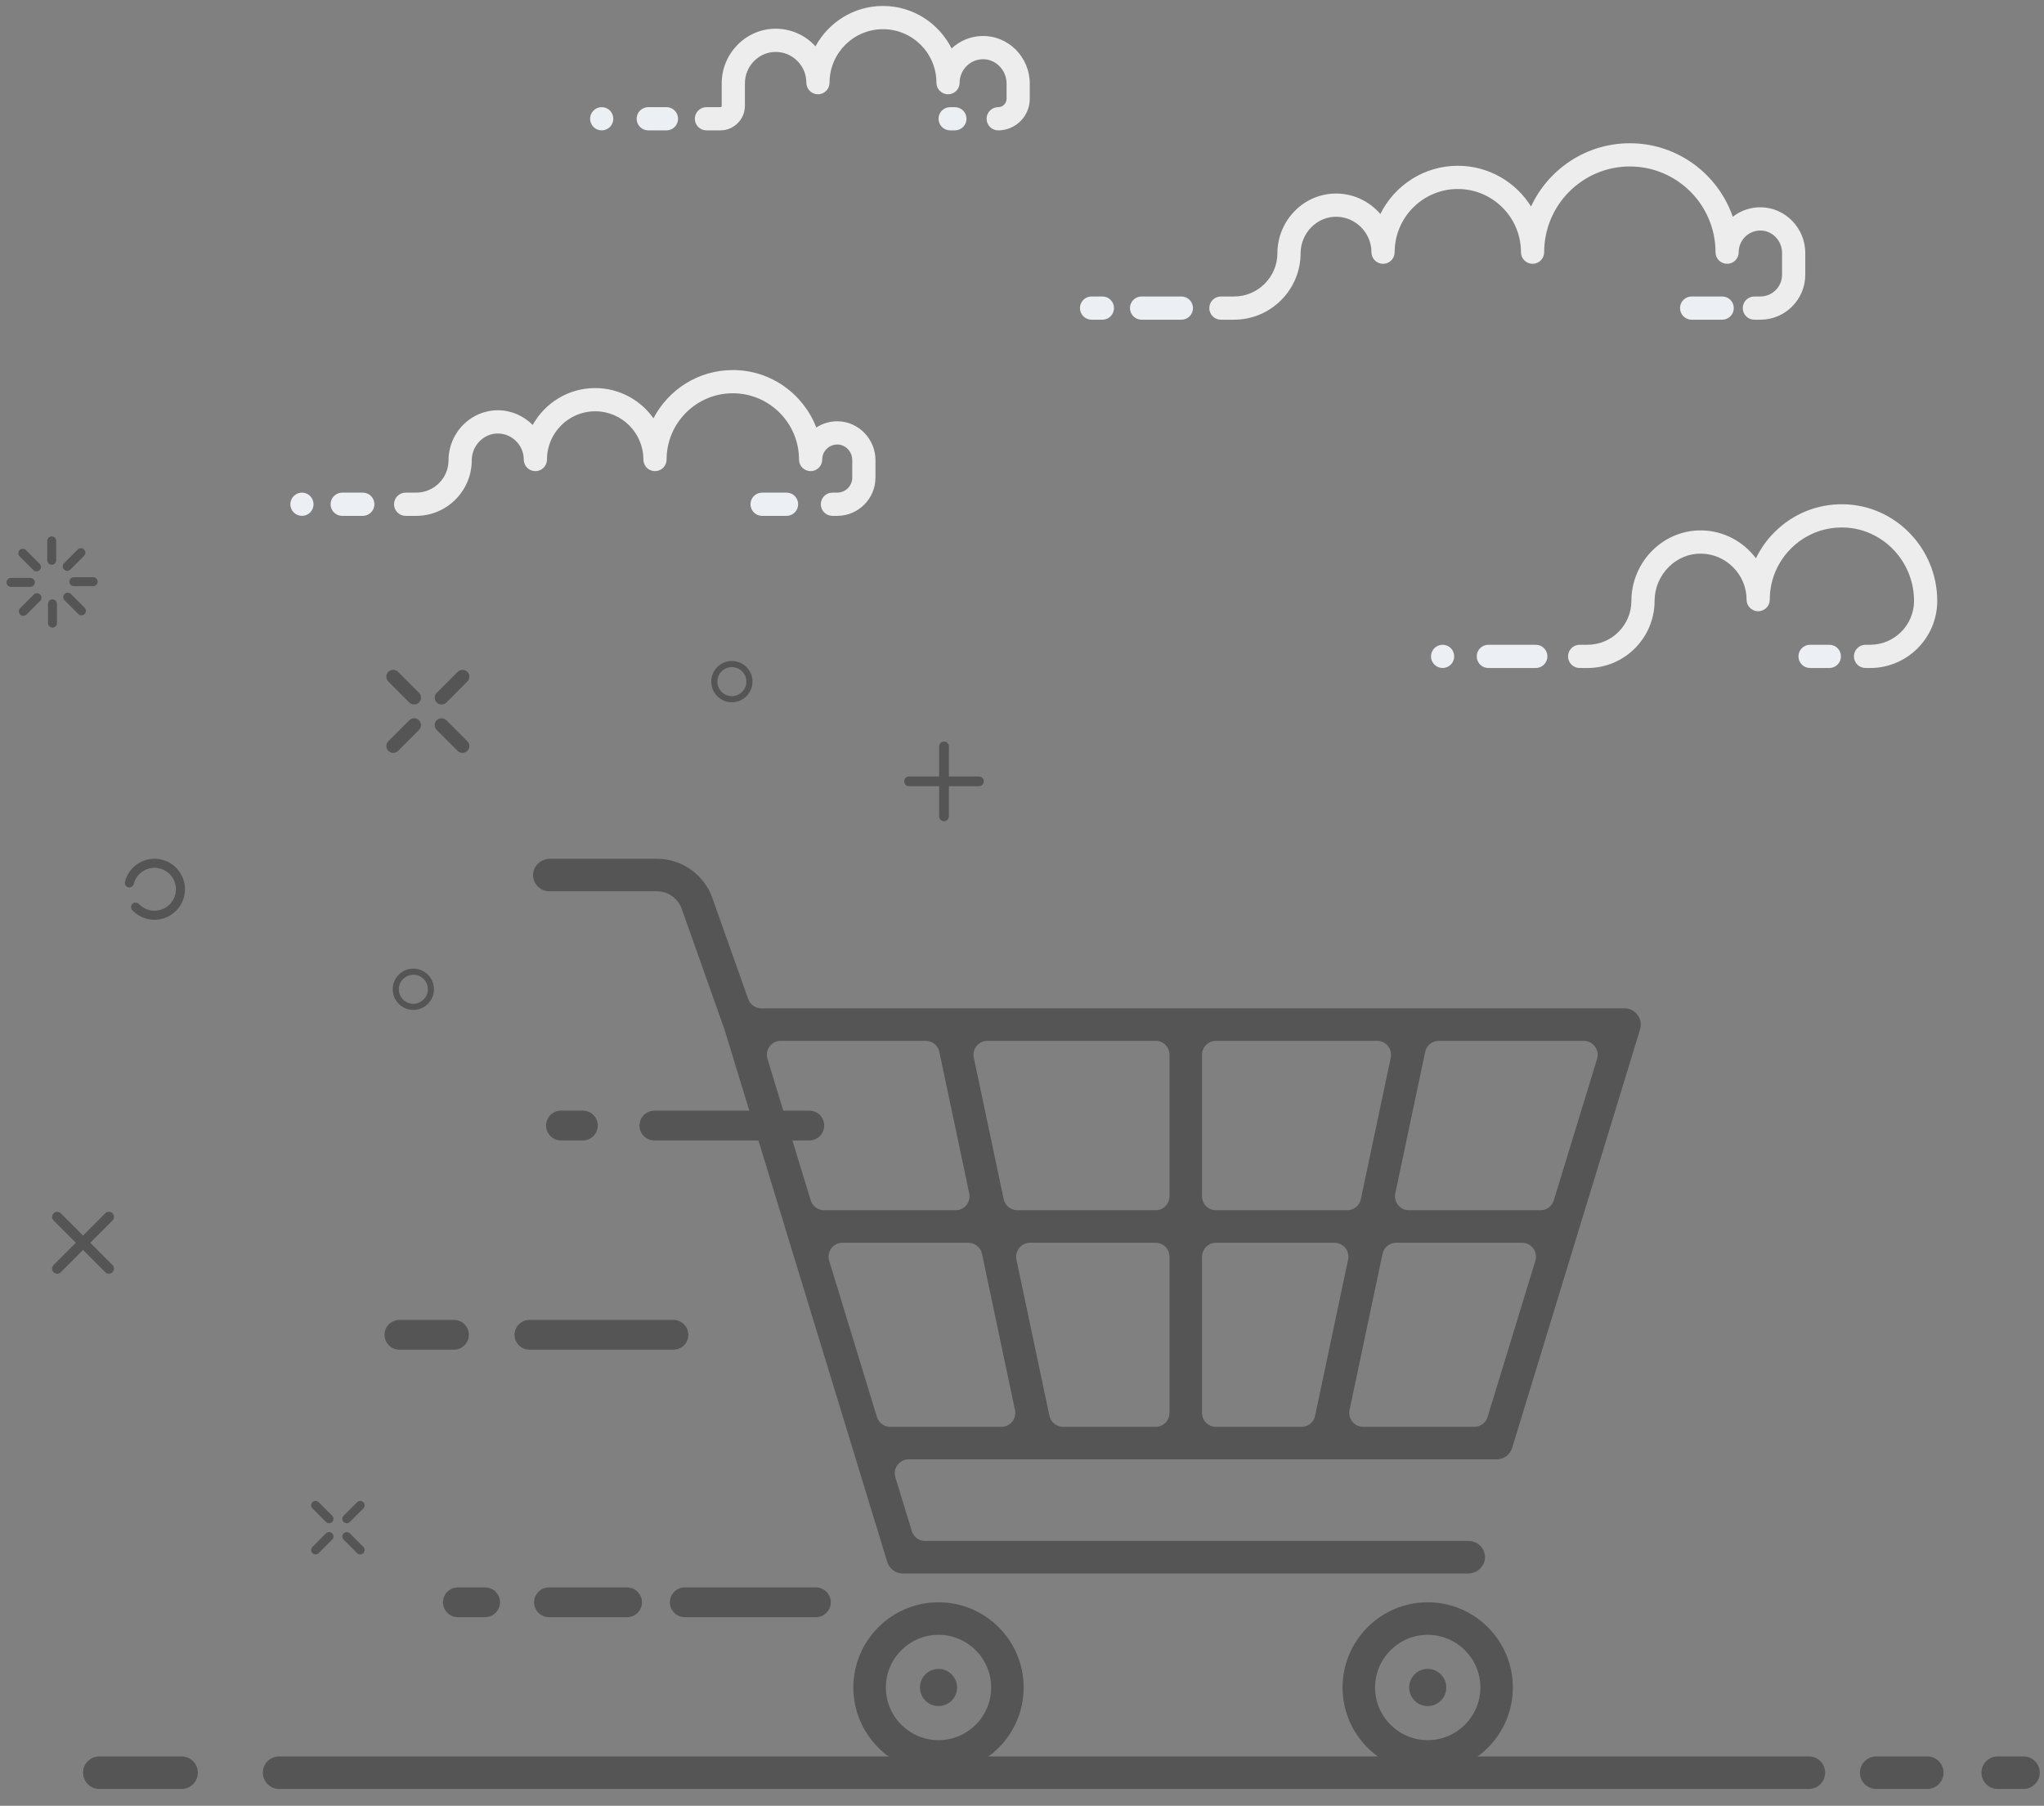 <?xml version="1.0" encoding="UTF-8" standalone="no"?>
<svg width="103px" height="91px" viewBox="0 0 103 91" version="1.1" xmlns="http://www.w3.org/2000/svg" xmlns:xlink="http://www.w3.org/1999/xlink">
    <rect x="0" y="0" width="103" height="91" fill="#808080" stroke="none"/>
    <!-- Generator: sketchtool 42 (36781) - http://www.bohemiancoding.com/sketch -->
    <title>906A295F-D7CB-4754-BF4F-8FDC94C6BBA4</title>
    <desc>Created with sketchtool.</desc>
    <defs></defs>
    <g id="Page-1" stroke="none" stroke-width="1" fill="none" fill-rule="evenodd">
        <g id="Empty-Cart" transform="translate(-510, -156)">
            <g id="Group-3" transform="translate(510, 156)">
                <path d="M101.967,88.513 L100.666,88.513 C100.215,88.513 99.848,88.88 99.848,89.332 C99.848,89.785 100.215,90.152 100.666,90.152 L101.967,90.152 C102.419,90.152 102.786,89.785 102.786,89.332 C102.786,88.88 102.419,88.513 101.967,88.513" id="Fill-3" fill="#555555"></path>
                <path d="M97.118,88.513 L94.545,88.513 C94.093,88.513 93.726,88.88 93.726,89.332 C93.726,89.785 94.093,90.152 94.545,90.152 L97.118,90.152 C97.571,90.152 97.937,89.785 97.937,89.332 C97.937,88.88 97.571,88.513 97.118,88.513" id="Fill-4" fill="#555555"></path>
                <path d="M91.153,88.513 L14.064,88.513 C13.611,88.513 13.245,88.88 13.245,89.332 C13.245,89.785 13.611,90.152 14.064,90.152 L91.153,90.152 C91.605,90.152 91.971,89.785 91.971,89.332 C91.971,88.88 91.605,88.513 91.153,88.513" id="Fill-5" fill="#555555"></path>
                <path d="M9.151,88.513 L5.004,88.513 C4.552,88.513 4.185,88.88 4.185,89.332 C4.185,89.785 4.552,90.152 5.004,90.152 L9.151,90.152 C9.603,90.152 9.969,89.785 9.969,89.332 C9.969,88.88 9.603,88.513 9.151,88.513" id="Fill-6" fill="#555555"></path>
                <path d="M8.163,43.323 C7.765,43.223 7.352,43.282 7,43.493 C6.647,43.703 6.398,44.037 6.297,44.435 C6.266,44.558 6.34,44.682 6.462,44.713 C6.584,44.744 6.708,44.67 6.739,44.548 C6.81,44.268 6.985,44.033 7.233,43.885 C7.483,43.736 7.772,43.695 8.051,43.766 C8.628,43.913 8.979,44.502 8.832,45.079 C8.686,45.657 8.097,46.007 7.52,45.861 C7.32,45.81 7.14,45.704 6.999,45.554 C6.913,45.462 6.768,45.458 6.677,45.544 C6.585,45.63 6.58,45.775 6.667,45.867 C6.867,46.08 7.123,46.231 7.408,46.303 C7.806,46.405 8.208,46.339 8.54,46.151 C8.893,45.952 9.167,45.614 9.275,45.191 C9.483,44.37 8.984,43.532 8.163,43.323" id="Fill-7" fill="#555555"></path>
                <path d="M1.837,28.794 C1.894,28.794 1.952,28.772 1.996,28.728 C2.084,28.64 2.084,28.497 1.996,28.409 L1.306,27.719 C1.218,27.631 1.076,27.631 0.988,27.719 C0.9,27.807 0.9,27.95 0.988,28.038 L1.678,28.728 C1.722,28.772 1.779,28.794 1.837,28.794 Z" id="Fill-8" fill="#555555"></path>
                <path d="M1.755,29.35 C1.755,29.226 1.654,29.125 1.529,29.125 L0.554,29.125 C0.43,29.125 0.329,29.226 0.329,29.35 C0.329,29.474 0.43,29.575 0.554,29.575 L1.529,29.575 C1.654,29.575 1.755,29.474 1.755,29.35" id="Fill-9" fill="#555555"></path>
                <path d="M2.023,29.961 C1.936,29.873 1.793,29.873 1.705,29.961 L1.015,30.651 C0.927,30.739 0.927,30.882 1.015,30.97 C1.059,31.014 1.117,31.036 1.174,31.036 C1.232,31.036 1.29,31.014 1.334,30.97 L2.023,30.279 C2.111,30.191 2.111,30.049 2.023,29.961" id="Fill-10" fill="#555555"></path>
                <path d="M2.645,30.202 C2.521,30.202 2.42,30.303 2.42,30.428 L2.42,31.404 C2.42,31.528 2.521,31.629 2.645,31.629 C2.769,31.629 2.87,31.528 2.87,31.404 L2.87,30.428 C2.87,30.303 2.769,30.202 2.645,30.202" id="Fill-11" fill="#555555"></path>
                <path d="M3.255,29.933 C3.167,30.021 3.167,30.164 3.255,30.252 L3.945,30.942 C3.989,30.986 4.047,31.008 4.104,31.008 C4.162,31.008 4.22,30.986 4.264,30.942 C4.351,30.854 4.351,30.712 4.264,30.624 L3.574,29.933 C3.486,29.845 3.343,29.845 3.255,29.933" id="Fill-12" fill="#555555"></path>
                <path d="M3.497,29.311 C3.497,29.436 3.598,29.537 3.722,29.537 L4.698,29.537 C4.822,29.537 4.923,29.436 4.923,29.311 C4.923,29.187 4.822,29.086 4.698,29.086 L3.722,29.086 C3.598,29.086 3.497,29.187 3.497,29.311" id="Fill-13" fill="#555555"></path>
                <path d="M3.387,28.767 C3.445,28.767 3.502,28.745 3.546,28.701 L4.236,28.01 C4.324,27.922 4.324,27.78 4.236,27.692 C4.148,27.604 4.006,27.604 3.918,27.692 L3.228,28.382 C3.14,28.47 3.14,28.613 3.228,28.701 C3.272,28.745 3.33,28.767 3.387,28.767" id="Fill-14" fill="#555555"></path>
                <path d="M2.832,28.234 L2.832,27.257 C2.832,27.133 2.731,27.032 2.606,27.032 C2.482,27.032 2.381,27.133 2.381,27.257 L2.381,28.234 C2.381,28.358 2.482,28.459 2.606,28.459 C2.731,28.459 2.832,28.358 2.832,28.234 Z" id="Fill-15" fill="#555555"></path>
                <path d="M23.55,33.857 C23.415,33.722 23.197,33.722 23.063,33.857 L22.006,34.914 C21.872,35.048 21.872,35.267 22.006,35.402 C22.141,35.536 22.359,35.536 22.494,35.402 L23.55,34.345 C23.685,34.21 23.685,33.992 23.55,33.857" id="Fill-16" fill="#555555"></path>
                <path d="M21.113,36.296 C20.978,36.161 20.76,36.161 20.625,36.296 L19.569,37.353 C19.434,37.487 19.434,37.706 19.569,37.841 C19.704,37.975 19.922,37.975 20.057,37.841 L21.113,36.784 C21.247,36.649 21.247,36.431 21.113,36.296" id="Fill-17" fill="#555555"></path>
                <path d="M23.55,37.353 L22.494,36.296 C22.359,36.161 22.141,36.161 22.006,36.296 C21.872,36.431 21.872,36.649 22.006,36.784 L23.062,37.841 C23.197,37.975 23.415,37.975 23.55,37.841 C23.685,37.706 23.685,37.487 23.55,37.353" id="Fill-18" fill="#555555"></path>
                <path d="M21.113,34.914 L20.057,33.857 C19.922,33.722 19.704,33.722 19.569,33.857 C19.434,33.992 19.434,34.21 19.569,34.345 L20.625,35.402 C20.76,35.536 20.978,35.536 21.113,35.402 C21.247,35.267 21.247,35.048 21.113,34.914" id="Fill-19" fill="#555555"></path>
                <path d="M17.996,75.701 L17.315,76.382 C17.228,76.469 17.228,76.609 17.315,76.696 C17.358,76.739 17.415,76.761 17.472,76.761 C17.529,76.761 17.586,76.739 17.629,76.696 L18.31,76.015 C18.396,75.928 18.396,75.788 18.31,75.701 C18.223,75.614 18.082,75.614 17.996,75.701" id="Fill-20" fill="#555555"></path>
                <path d="M16.425,77.272 L15.744,77.953 C15.658,78.04 15.658,78.181 15.744,78.268 C15.788,78.311 15.845,78.333 15.901,78.333 C15.958,78.333 16.015,78.311 16.058,78.268 L16.739,77.587 C16.826,77.5 16.826,77.359 16.739,77.272 C16.652,77.186 16.512,77.186 16.425,77.272" id="Fill-21" fill="#555555"></path>
                <path d="M17.629,77.272 C17.542,77.186 17.402,77.186 17.315,77.272 C17.228,77.359 17.228,77.5 17.315,77.587 L17.996,78.268 C18.039,78.311 18.096,78.333 18.152,78.333 C18.209,78.333 18.266,78.311 18.31,78.268 C18.396,78.181 18.396,78.04 18.31,77.953 L17.629,77.272" id="Fill-22" fill="#555555"></path>
                <path d="M16.058,75.701 C15.972,75.614 15.831,75.614 15.744,75.701 C15.658,75.788 15.658,75.928 15.744,76.015 L16.425,76.696 C16.468,76.739 16.525,76.761 16.582,76.761 C16.639,76.761 16.696,76.739 16.739,76.696 C16.826,76.609 16.826,76.469 16.739,76.382 L16.058,75.701" id="Fill-23" fill="#555555"></path>
                <path d="M20.829,50.584 C20.426,50.584 20.098,50.256 20.098,49.853 C20.098,49.45 20.426,49.122 20.829,49.122 C21.232,49.122 21.559,49.45 21.559,49.853 C21.559,50.256 21.232,50.584 20.829,50.584 Z M20.829,48.813 C20.256,48.813 19.789,49.279 19.789,49.853 C19.789,50.427 20.256,50.893 20.829,50.893 C21.402,50.893 21.868,50.427 21.868,49.853 C21.868,49.279 21.402,48.813 20.829,48.813 L20.829,48.813 Z" id="Fill-24" fill="#555555"></path>
                <path d="M36.879,35.081 C36.476,35.081 36.149,34.753 36.149,34.349 C36.149,33.946 36.476,33.618 36.879,33.618 C37.282,33.618 37.61,33.946 37.61,34.349 C37.61,34.753 37.282,35.081 36.879,35.081 Z M36.879,33.309 C36.306,33.309 35.84,33.776 35.84,34.349 C35.84,34.923 36.306,35.39 36.879,35.39 C37.453,35.39 37.919,34.923 37.919,34.349 C37.919,33.776 37.453,33.309 36.879,33.309 L36.879,33.309 Z" id="Fill-25" fill="#555555"></path>
                <path d="M5.669,63.748 L4.549,62.627 L5.669,61.505 C5.77,61.405 5.77,61.242 5.669,61.141 C5.569,61.041 5.406,61.041 5.306,61.141 L4.185,62.263 L3.064,61.141 C2.964,61.041 2.801,61.041 2.701,61.141 C2.601,61.242 2.601,61.405 2.701,61.505 L3.822,62.627 L2.701,63.748 C2.601,63.849 2.601,64.011 2.701,64.112 C2.801,64.212 2.964,64.212 3.064,64.112 L4.185,62.99 L5.306,64.112 C5.406,64.212 5.569,64.212 5.669,64.112 C5.77,64.012 5.77,63.849 5.669,63.748" id="Fill-26" fill="#555555"></path>
                <path d="M49.331,39.129 L47.816,39.129 L47.816,37.613 C47.816,37.477 47.706,37.367 47.57,37.367 C47.434,37.367 47.324,37.477 47.324,37.613 L47.324,39.129 L45.809,39.129 C45.673,39.129 45.563,39.239 45.563,39.375 C45.563,39.511 45.673,39.621 45.809,39.621 L47.324,39.621 L47.324,41.137 C47.324,41.273 47.434,41.383 47.57,41.383 C47.706,41.383 47.816,41.273 47.816,41.137 L47.816,39.621 L49.331,39.621 C49.467,39.621 49.577,39.511 49.577,39.375 C49.577,39.239 49.467,39.129 49.331,39.129" id="Fill-27" fill="#555555"></path>
                <path d="M47.293,87.693 C45.83,87.693 44.64,86.503 44.64,85.039 C44.64,83.575 45.83,82.384 47.293,82.384 C48.756,82.384 49.946,83.575 49.946,85.039 C49.946,86.503 48.756,87.693 47.293,87.693 Z M47.293,80.745 C44.927,80.745 43.002,82.671 43.002,85.039 C43.002,87.406 44.927,89.332 47.293,89.332 C49.659,89.332 51.584,87.406 51.584,85.039 C51.584,82.671 49.659,80.745 47.293,80.745 L47.293,80.745 Z" id="Fill-28" fill="#555555"></path>
                <path d="M71.945,87.693 C70.482,87.693 69.292,86.503 69.292,85.039 C69.292,83.575 70.482,82.384 71.945,82.384 C73.407,82.384 74.598,83.575 74.598,85.039 C74.598,86.503 73.407,87.693 71.945,87.693 Z M71.945,80.745 C69.579,80.745 67.654,82.671 67.654,85.039 C67.654,87.406 69.579,89.332 71.945,89.332 C74.31,89.332 76.235,87.406 76.235,85.039 C76.235,82.671 74.31,80.745 71.945,80.745 L71.945,80.745 Z" id="Fill-29" fill="#555555"></path>
                <path d="M74.291,71.903 L68.692,71.903 C68.246,71.903 67.913,71.492 68.005,71.056 L69.668,63.184 C69.736,62.859 70.023,62.627 70.354,62.627 L76.697,62.627 C77.169,62.627 77.507,63.083 77.369,63.535 L74.962,71.406 C74.872,71.702 74.6,71.903 74.291,71.903 Z M44.189,71.406 L41.783,63.535 C41.645,63.083 41.983,62.627 42.454,62.627 L48.797,62.627 C49.129,62.627 49.415,62.859 49.484,63.184 L51.146,71.056 C51.239,71.492 50.906,71.903 50.46,71.903 L44.861,71.903 C44.552,71.903 44.28,71.702 44.189,71.406 Z M47.335,53.009 L48.841,60.14 C48.934,60.577 48.601,60.988 48.155,60.988 L41.524,60.988 C41.216,60.988 40.943,60.786 40.853,60.491 L38.673,53.359 C38.535,52.908 38.873,52.452 39.344,52.452 L46.649,52.452 C46.98,52.452 47.267,52.684 47.335,53.009 Z M77.628,60.988 L70.997,60.988 C70.551,60.988 70.218,60.577 70.31,60.14 L71.817,53.009 C71.885,52.684 72.171,52.452 72.503,52.452 L79.807,52.452 C80.279,52.452 80.617,52.908 80.479,53.359 L78.299,60.491 C78.209,60.786 77.936,60.988 77.628,60.988 Z M58.232,60.988 L51.263,60.988 C50.932,60.988 50.645,60.756 50.577,60.431 L49.071,53.299 C48.978,52.862 49.311,52.452 49.757,52.452 L58.232,52.452 C58.62,52.452 58.934,52.766 58.934,53.154 L58.934,60.286 C58.934,60.673 58.62,60.988 58.232,60.988 Z M61.274,52.452 L69.395,52.452 C69.841,52.452 70.174,52.862 70.081,53.299 L68.575,60.431 C68.507,60.756 68.22,60.988 67.889,60.988 L61.274,60.988 C60.886,60.988 60.572,60.673 60.572,60.286 L60.572,53.154 C60.572,52.766 60.886,52.452 61.274,52.452 Z M52.882,71.346 L51.219,63.474 C51.127,63.038 51.46,62.627 51.906,62.627 L58.232,62.627 C58.62,62.627 58.934,62.941 58.934,63.329 L58.934,71.201 C58.934,71.589 58.62,71.903 58.232,71.903 L53.568,71.903 C53.237,71.903 52.95,71.671 52.882,71.346 Z M60.572,71.201 L60.572,63.329 C60.572,62.941 60.886,62.627 61.274,62.627 L67.246,62.627 C67.692,62.627 68.025,63.038 67.933,63.474 L66.27,71.346 C66.202,71.671 65.915,71.903 65.583,71.903 L61.274,71.903 C60.886,71.903 60.572,71.589 60.572,71.201 Z M82.646,51.872 C82.75,51.531 82.624,51.149 82.303,50.941 C82.168,50.852 82.005,50.813 81.843,50.813 L71.277,50.813 L71.271,50.813 L47.881,50.813 L47.874,50.813 L38.363,50.813 C38.066,50.813 37.801,50.625 37.702,50.345 L35.897,45.251 C35.478,44.069 34.354,43.276 33.102,43.276 L27.716,43.276 C27.268,43.276 26.877,43.621 26.863,44.07 C26.849,44.534 27.221,44.914 27.682,44.914 L33.102,44.914 C33.663,44.914 34.165,45.27 34.353,45.799 L36.511,51.889 L42.947,72.944 C42.95,72.956 42.954,72.969 42.958,72.982 L44.711,78.715 C44.816,79.059 45.134,79.294 45.494,79.294 L73.978,79.294 C74.426,79.294 74.817,78.949 74.831,78.5 C74.845,78.036 74.473,77.655 74.012,77.655 L46.619,77.655 C46.31,77.655 46.038,77.454 45.948,77.159 L45.12,74.45 C44.982,73.999 45.319,73.542 45.791,73.542 L52.333,73.542 C52.334,73.542 52.334,73.542 52.335,73.542 C52.335,73.542 52.336,73.542 52.337,73.542 L66.815,73.542 C66.816,73.542 66.817,73.542 66.817,73.542 C66.818,73.542 66.818,73.542 66.819,73.542 L75.416,73.542 C75.776,73.542 76.094,73.307 76.2,72.962 L79.534,62.054 C79.534,62.052 79.535,62.05 79.536,62.047 L82.646,51.872 L82.646,51.872 Z" id="Fill-30" fill="#555555"></path>
                <path d="M47.293,84.102 C46.776,84.102 46.357,84.521 46.357,85.039 C46.357,85.556 46.776,85.975 47.293,85.975 C47.81,85.975 48.229,85.556 48.229,85.039 C48.229,84.521 47.81,84.102 47.293,84.102" id="Fill-31" fill="#555555"></path>
                <path d="M71.945,84.102 C71.428,84.102 71.009,84.521 71.009,85.039 C71.009,85.556 71.428,85.975 71.945,85.975 C72.461,85.975 72.88,85.556 72.88,85.039 C72.88,84.521 72.461,84.102 71.945,84.102" id="Fill-32" fill="#555555"></path>
                <path d="M29.373,56.72 L28.267,56.72 L29.373,56.72 Z M40.783,56.72 L32.975,56.72 L40.783,56.72 Z M22.876,67.265 L20.127,67.265 L22.876,67.265 Z M33.935,67.265 L26.678,67.265 L33.935,67.265 Z M24.446,80.745 L23.071,80.745 L24.446,80.745 Z M31.601,80.745 L27.663,80.745 L31.601,80.745 Z M41.115,80.745 L34.506,80.745 L41.115,80.745 Z" id="Stroke-33" stroke="#555555" stroke-width="1.5" stroke-linecap="round" stroke-linejoin="round"></path>
                <path d="M42.243,21.23 C41.845,21.219 41.461,21.33 41.134,21.545 C40.484,19.853 38.844,18.648 36.927,18.648 C35.19,18.648 33.681,19.636 32.929,21.08 C32.277,20.159 31.204,19.556 29.992,19.556 C28.638,19.556 27.457,20.308 26.843,21.416 C26.403,20.97 25.798,20.688 25.13,20.675 C24.47,20.663 23.842,20.915 23.363,21.385 C22.879,21.86 22.602,22.519 22.602,23.194 C22.602,24.094 21.871,24.825 20.972,24.825 L20.441,24.825 C20.118,24.825 19.856,25.088 19.856,25.411 C19.856,25.734 20.118,25.996 20.441,25.996 L20.972,25.996 C22.516,25.996 23.772,24.739 23.772,23.194 C23.772,22.832 23.921,22.477 24.182,22.22 C24.435,21.972 24.766,21.838 25.108,21.846 C25.817,21.859 26.393,22.447 26.393,23.157 C26.393,23.48 26.655,23.742 26.978,23.742 C27.301,23.742 27.563,23.48 27.563,23.157 C27.563,21.817 28.653,20.726 29.992,20.726 C31.331,20.726 32.421,21.817 32.421,23.157 C32.421,23.48 32.683,23.742 33.006,23.742 C33.329,23.742 33.591,23.48 33.591,23.157 C33.591,21.316 35.087,19.818 36.927,19.818 C38.766,19.818 40.263,21.316 40.263,23.157 C40.263,23.48 40.525,23.742 40.848,23.742 C41.171,23.742 41.433,23.48 41.433,23.157 C41.433,22.951 41.514,22.758 41.662,22.614 C41.81,22.471 42.006,22.397 42.211,22.4 C42.616,22.411 42.946,22.763 42.946,23.185 L42.946,24.068 C42.946,24.486 42.607,24.825 42.189,24.825 L41.947,24.825 C41.624,24.825 41.362,25.088 41.362,25.411 C41.362,25.734 41.624,25.996 41.947,25.996 L42.189,25.996 C43.252,25.996 44.116,25.131 44.116,24.068 L44.116,23.185 C44.116,22.135 43.276,21.258 42.243,21.23" id="Fill-34" fill="#EDEDED"></path>
                <path d="M15.216,24.825 C15.062,24.825 14.911,24.887 14.802,24.997 C14.694,25.105 14.631,25.256 14.631,25.411 C14.631,25.565 14.694,25.716 14.802,25.825 C14.911,25.934 15.062,25.996 15.216,25.996 C15.37,25.996 15.521,25.934 15.629,25.825 C15.738,25.716 15.8,25.565 15.8,25.411 C15.8,25.256 15.738,25.105 15.629,24.997 C15.521,24.887 15.37,24.825 15.216,24.825" id="Fill-35" fill="#ECF0F4"></path>
                <path d="M18.282,24.825 L17.244,24.825 C16.921,24.825 16.659,25.088 16.659,25.411 C16.659,25.734 16.921,25.996 17.244,25.996 L18.282,25.996 C18.604,25.996 18.866,25.734 18.866,25.411 C18.866,25.088 18.604,24.825 18.282,24.825" id="Fill-36" fill="#ECF0F4"></path>
                <path d="M39.635,24.825 L38.404,24.825 C38.081,24.825 37.819,25.088 37.819,25.411 C37.819,25.734 38.081,25.996 38.404,25.996 L39.635,25.996 C39.958,25.996 40.22,25.734 40.22,25.411 C40.22,25.088 39.958,24.825 39.635,24.825" id="Fill-37" fill="#ECF0F4"></path>
                <path d="M92.88,25.411 C91.585,25.393 90.363,25.886 89.441,26.797 C89.042,27.192 88.72,27.644 88.484,28.135 C87.859,27.301 86.872,26.751 85.763,26.729 C84.837,26.711 83.954,27.066 83.28,27.727 C82.599,28.396 82.208,29.325 82.208,30.281 C82.208,31.5 81.217,32.492 79.998,32.492 L79.602,32.492 C79.279,32.492 79.017,32.754 79.017,33.077 C79.017,33.401 79.279,33.663 79.602,33.663 L79.998,33.663 C81.862,33.663 83.377,32.146 83.377,30.276 C83.377,29.637 83.641,29.013 84.099,28.563 C84.547,28.123 85.128,27.887 85.74,27.9 C86.993,27.924 88.012,28.964 88.012,30.218 C88.012,30.541 88.274,30.803 88.597,30.803 C88.92,30.803 89.182,30.541 89.182,30.218 C89.182,29.238 89.566,28.319 90.263,27.63 C90.96,26.941 91.878,26.568 92.865,26.582 C94.842,26.607 96.451,28.267 96.451,30.281 C96.451,31.5 95.459,32.492 94.241,32.492 L94.007,32.492 C93.684,32.492 93.422,32.754 93.422,33.077 C93.422,33.401 93.684,33.663 94.007,33.663 L94.241,33.663 C96.104,33.663 97.62,32.146 97.62,30.281 C97.62,27.63 95.494,25.445 92.88,25.411" id="Fill-38" fill="#EDEDED"></path>
                <path d="M92.182,32.492 L91.212,32.492 C90.888,32.492 90.627,32.754 90.627,33.077 C90.627,33.401 90.888,33.663 91.212,33.663 L92.182,33.663 C92.505,33.663 92.767,33.401 92.767,33.077 C92.767,32.754 92.505,32.492 92.182,32.492" id="Fill-39" fill="#ECF0F4"></path>
                <path d="M77.39,32.492 L75,32.492 C74.677,32.492 74.415,32.754 74.415,33.077 C74.415,33.401 74.677,33.663 75,33.663 L77.39,33.663 C77.713,33.663 77.975,33.401 77.975,33.077 C77.975,32.754 77.713,32.492 77.39,32.492" id="Fill-40" fill="#ECF0F4"></path>
                <path d="M72.694,32.492 C72.541,32.492 72.39,32.555 72.282,32.664 C72.173,32.773 72.11,32.924 72.11,33.077 C72.11,33.232 72.173,33.383 72.282,33.491 C72.39,33.6 72.541,33.662 72.694,33.662 C72.849,33.662 73,33.6 73.109,33.491 C73.217,33.383 73.279,33.232 73.279,33.077 C73.279,32.924 73.217,32.773 73.109,32.664 C73,32.555 72.849,32.492 72.694,32.492" id="Fill-41" fill="#ECF0F4"></path>
                <path d="M88.771,10.447 C88.236,10.432 87.73,10.601 87.317,10.925 C86.575,8.771 84.531,7.219 82.13,7.219 C79.927,7.219 78.024,8.526 77.152,10.405 C76.382,9.174 75.016,8.354 73.461,8.354 C71.752,8.354 70.27,9.346 69.559,10.784 C69.027,10.168 68.249,9.77 67.382,9.753 C66.593,9.74 65.848,10.038 65.278,10.598 C64.701,11.165 64.37,11.951 64.37,12.756 C64.37,13.961 63.39,14.941 62.186,14.941 L61.523,14.941 C61.2,14.941 60.938,15.203 60.938,15.526 C60.938,15.849 61.2,16.111 61.523,16.111 L62.186,16.111 C64.035,16.111 65.54,14.606 65.54,12.756 C65.54,12.263 65.743,11.782 66.097,11.434 C66.442,11.096 66.887,10.913 67.36,10.923 C68.324,10.942 69.109,11.743 69.109,12.709 C69.109,13.032 69.371,13.294 69.694,13.294 C70.017,13.294 70.279,13.032 70.279,12.709 C70.279,10.953 71.707,9.524 73.461,9.524 C75.216,9.524 76.644,10.953 76.644,12.709 C76.644,13.032 76.905,13.294 77.229,13.294 C77.552,13.294 77.813,13.032 77.813,12.709 C77.813,10.327 79.75,8.389 82.13,8.389 C84.51,8.389 86.447,10.327 86.447,12.709 C86.447,13.032 86.708,13.294 87.032,13.294 C87.354,13.294 87.616,13.032 87.616,12.709 C87.616,12.412 87.734,12.133 87.947,11.926 C88.16,11.718 88.444,11.608 88.739,11.617 C89.324,11.633 89.8,12.139 89.8,12.744 L89.8,13.848 C89.8,14.451 89.31,14.941 88.708,14.941 L88.405,14.941 C88.082,14.941 87.82,15.203 87.82,15.526 C87.82,15.849 88.082,16.111 88.405,16.111 L88.708,16.111 C89.955,16.111 90.97,15.096 90.97,13.848 L90.97,12.744 C90.97,11.51 89.984,10.48 88.771,10.447" id="Fill-42" fill="#EDEDED"></path>
                <path d="M55.551,14.941 L55.005,14.941 C54.682,14.941 54.42,15.203 54.42,15.526 C54.42,15.849 54.682,16.111 55.005,16.111 L55.551,16.111 C55.875,16.111 56.136,15.849 56.136,15.526 C56.136,15.203 55.875,14.941 55.551,14.941" id="Fill-43" fill="#ECF0F4"></path>
                <path d="M59.531,14.941 L57.526,14.941 C57.203,14.941 56.941,15.203 56.941,15.526 C56.941,15.849 57.203,16.111 57.526,16.111 L59.531,16.111 C59.854,16.111 60.116,15.849 60.116,15.526 C60.116,15.203 59.854,14.941 59.531,14.941" id="Fill-44" fill="#ECF0F4"></path>
                <path d="M86.783,14.941 L85.243,14.941 C84.921,14.941 84.659,15.203 84.659,15.526 C84.659,15.849 84.921,16.111 85.243,16.111 L86.783,16.111 C87.106,16.111 87.368,15.849 87.368,15.526 C87.368,15.203 87.106,14.941 86.783,14.941" id="Fill-45" fill="#ECF0F4"></path>
                <path d="M48.118,5.4 L47.879,5.4 C47.556,5.4 47.294,5.662 47.294,5.985 C47.294,6.308 47.556,6.57 47.879,6.57 L48.118,6.57 C48.441,6.57 48.703,6.308 48.703,5.985 C48.703,5.662 48.441,5.4 48.118,5.4" id="Fill-46" fill="#ECF0F4"></path>
                <path d="M51.17,2.486 C50.716,2.04 50.12,1.801 49.494,1.813 C48.9,1.825 48.36,2.063 47.951,2.441 C47.316,1.173 46.006,0.3 44.495,0.3 C43.027,0.3 41.747,1.125 41.094,2.335 C41.061,2.298 41.026,2.262 40.99,2.227 C40.467,1.712 39.773,1.436 39.039,1.447 C37.566,1.472 36.368,2.707 36.368,4.201 L36.368,5.332 C36.368,5.369 36.337,5.4 36.3,5.4 L35.599,5.4 C35.276,5.4 35.014,5.662 35.014,5.985 C35.014,6.308 35.276,6.57 35.599,6.57 L36.3,6.57 C36.982,6.57 37.537,6.015 37.537,5.332 L37.537,4.201 C37.537,3.342 38.22,2.631 39.058,2.617 C39.476,2.61 39.872,2.768 40.17,3.062 C40.468,3.355 40.633,3.747 40.633,4.166 C40.633,4.489 40.894,4.751 41.217,4.751 C41.54,4.751 41.802,4.489 41.802,4.166 C41.802,2.68 43.01,1.471 44.495,1.471 C45.98,1.471 47.188,2.68 47.188,4.166 C47.188,4.489 47.45,4.751 47.773,4.751 C48.096,4.751 48.358,4.489 48.358,4.166 C48.358,3.526 48.878,2.996 49.517,2.984 C49.827,2.98 50.123,3.098 50.351,3.322 C50.586,3.553 50.722,3.873 50.722,4.201 L50.722,4.979 C50.722,5.211 50.533,5.4 50.301,5.4 C49.978,5.4 49.716,5.662 49.716,5.985 C49.716,6.308 49.978,6.57 50.301,6.57 C51.178,6.57 51.891,5.856 51.891,4.979 L51.891,4.201 C51.891,3.561 51.628,2.936 51.17,2.486" id="Fill-47" fill="#EDEDED"></path>
                <path d="M33.585,5.4 L32.667,5.4 C32.344,5.4 32.082,5.662 32.082,5.985 C32.082,6.308 32.344,6.57 32.667,6.57 L33.585,6.57 C33.908,6.57 34.169,6.308 34.169,5.985 C34.169,5.662 33.908,5.4 33.585,5.4" id="Fill-48" fill="#ECF0F4"></path>
                <path d="M30.321,5.4 C30.168,5.4 30.017,5.462 29.908,5.571 C29.8,5.679 29.736,5.83 29.736,5.985 C29.736,6.139 29.8,6.29 29.908,6.399 C30.016,6.508 30.167,6.57 30.321,6.57 C30.476,6.57 30.627,6.508 30.735,6.399 C30.844,6.29 30.906,6.139 30.906,5.985 C30.906,5.832 30.844,5.681 30.735,5.571 C30.627,5.462 30.476,5.4 30.321,5.4" id="Fill-49" fill="#ECF0F4"></path>
            </g>
        </g>
    </g>
</svg>